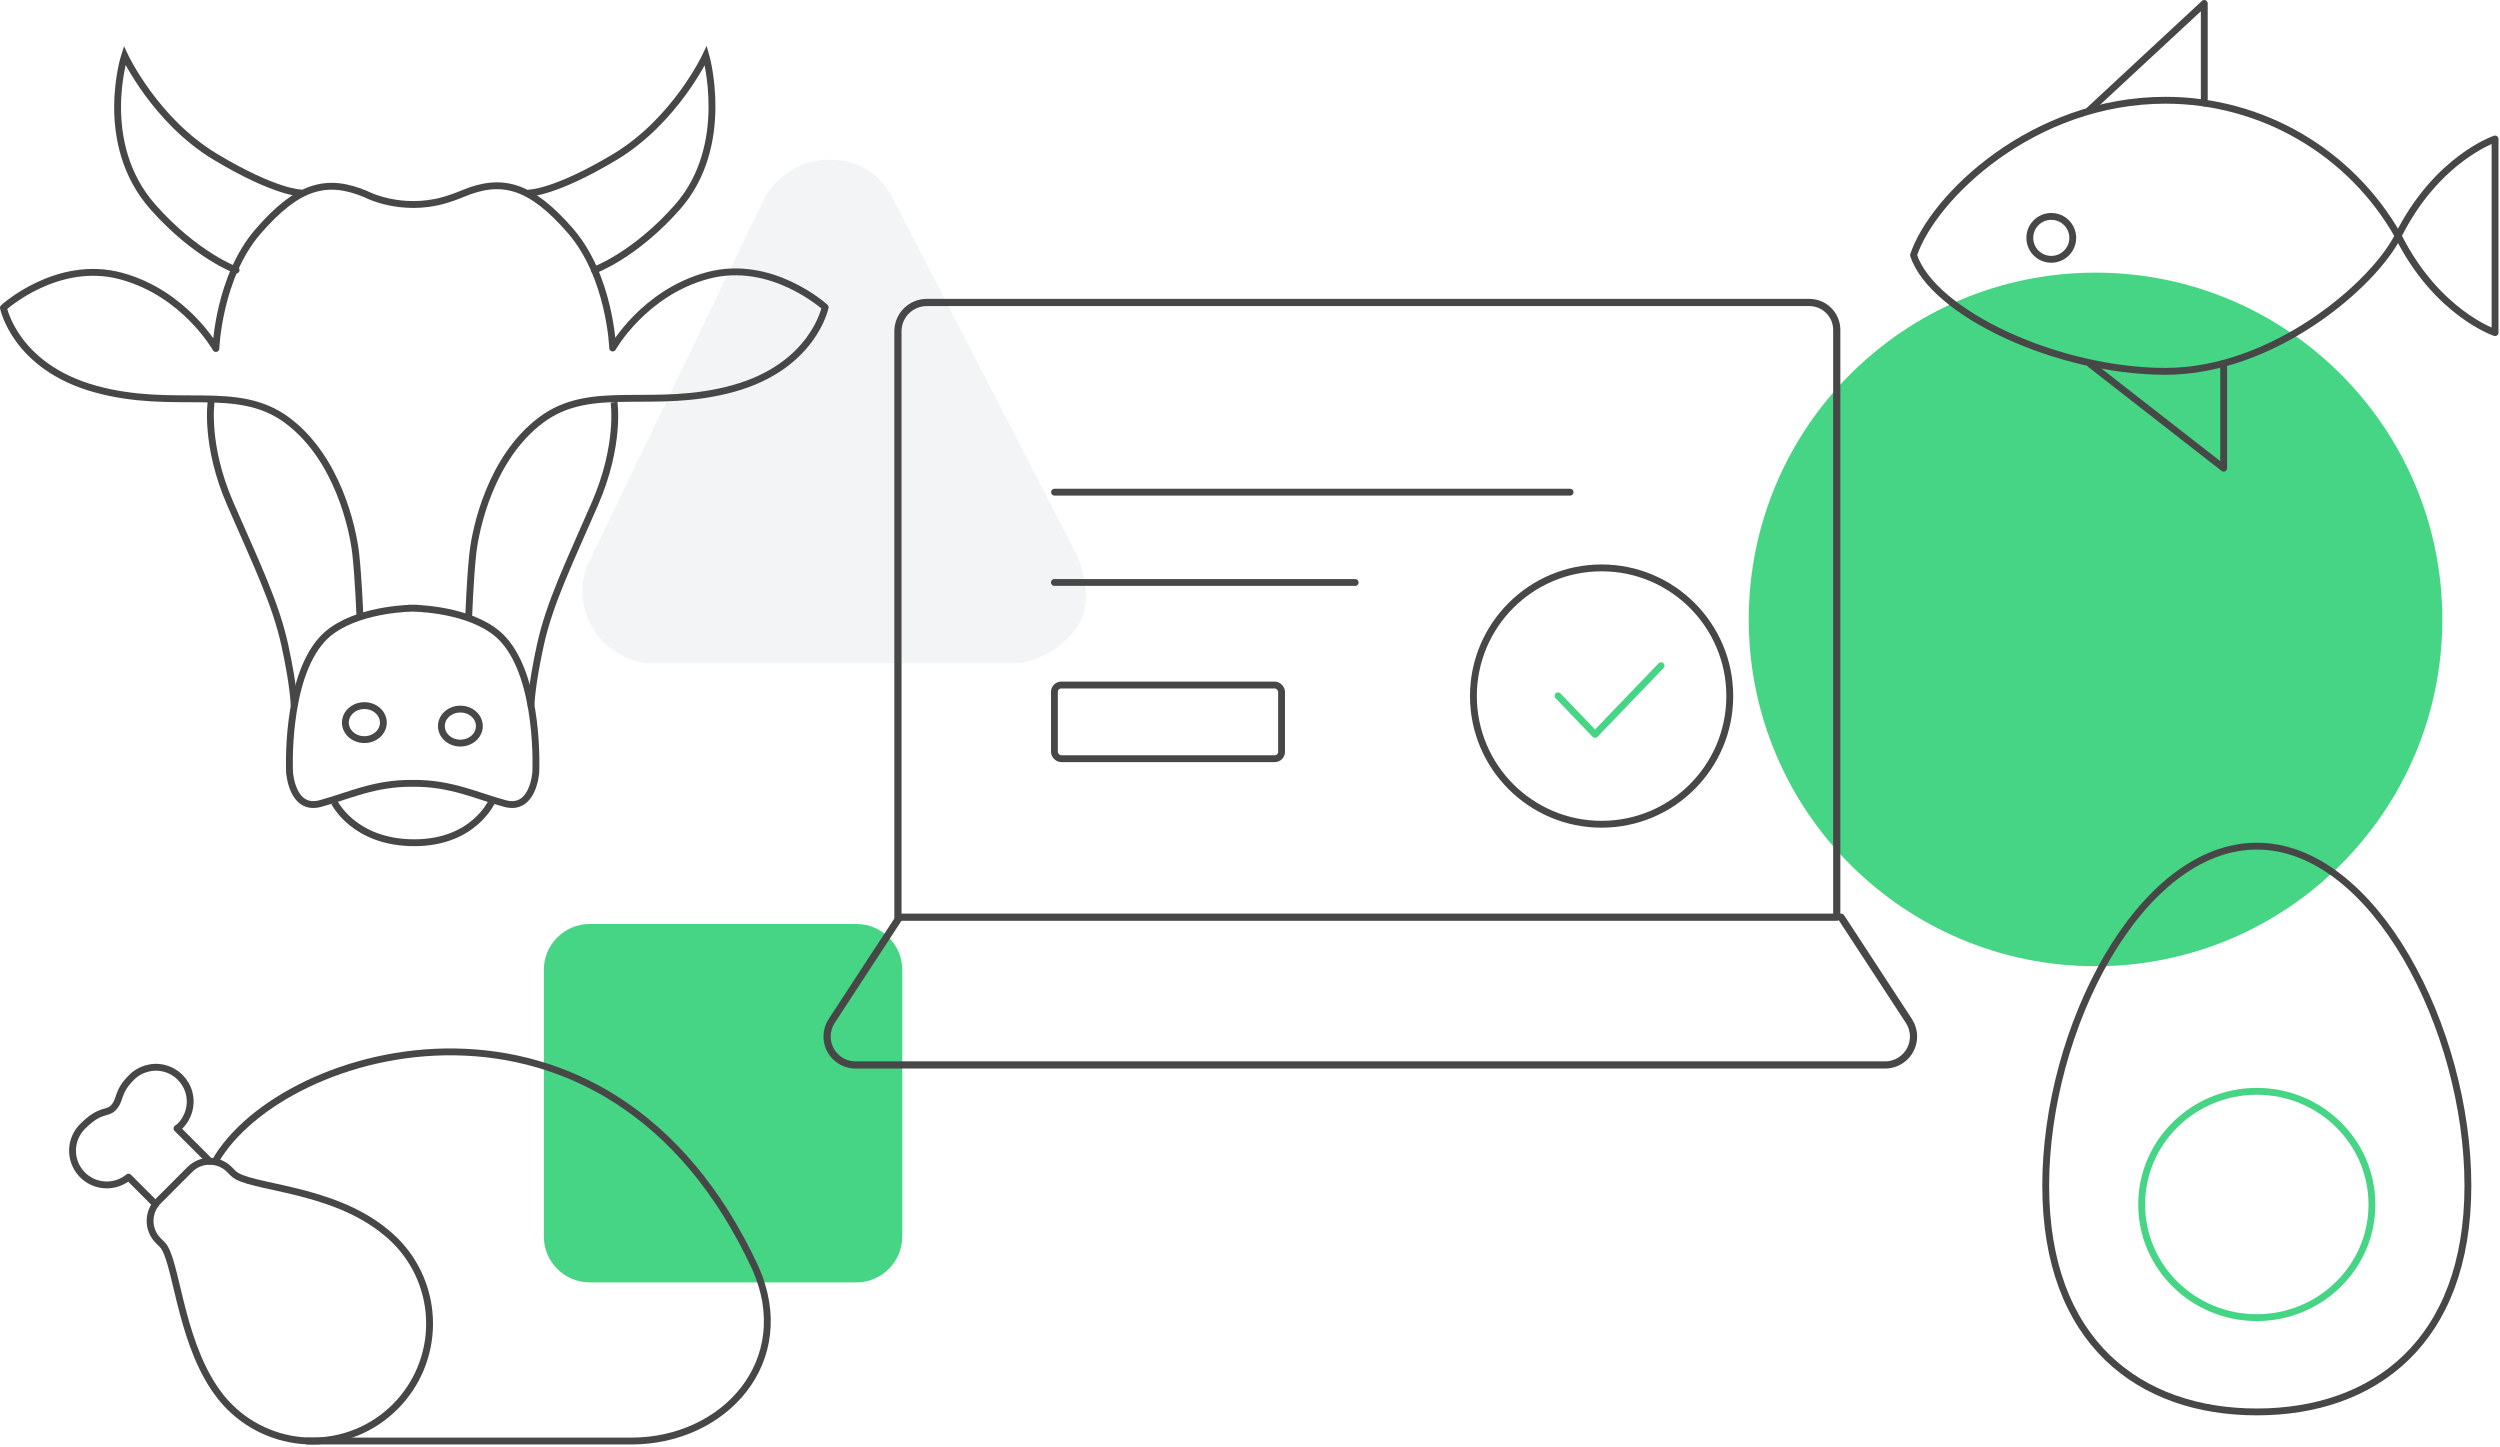 <?xml version="1.0" encoding="UTF-8"?> <svg xmlns="http://www.w3.org/2000/svg" width="729" height="422" viewBox="0 0 729 422" fill="none"> <path opacity="0.2" fill-rule="evenodd" clip-rule="evenodd" d="M171.722 163.931L223.097 57.418C223.097 57.418 228.697 46.575 241.922 46.575C255.148 46.575 259.992 57.173 259.992 57.173L314.028 161.895C314.028 161.895 320.474 175.362 313.165 184.151C305.857 192.941 296.583 193.417 296.583 193.417H189.314C189.314 193.417 178.473 193.046 172.662 182.849C166.85 172.652 171.722 163.931 171.722 163.931Z" fill="#C0CBD1"></path> <path fill-rule="evenodd" clip-rule="evenodd" d="M171.969 269.43H249.712C257.106 269.43 263.099 275.424 263.099 282.817V360.56C263.099 367.953 257.106 373.947 249.712 373.947H171.969C164.576 373.947 158.582 367.953 158.582 360.56V282.817C158.582 275.424 164.576 269.43 171.969 269.43Z" fill="#46D485"></path> <path fill-rule="evenodd" clip-rule="evenodd" d="M611.055 79.502C666.903 79.502 712.178 124.777 712.178 180.625C712.178 236.474 666.903 281.748 611.055 281.748C555.206 281.748 509.932 236.474 509.932 180.625C509.932 124.777 555.206 79.502 611.055 79.502Z" fill="#46D485"></path> <path d="M87.859 56.283C87.859 56.283 80.463 56.33 62.825 45.747C45.188 35.164 36.337 16.206 36.337 16.206C36.337 16.206 28.121 41.739 44.616 60.384C57.073 74.465 68.845 78.758 68.845 78.758" stroke="#474747" stroke-width="2" stroke-linecap="round"></path> <path d="M154.303 56.283C154.303 56.283 161.699 56.33 179.336 45.747C196.973 35.164 205.825 16.206 205.825 16.206C205.825 16.206 213.357 42.463 197.547 60.384C185.108 74.482 173.317 78.758 173.317 78.758" stroke="#474747" stroke-width="2" stroke-linecap="round"></path> <path d="M97.519 233.993C97.519 233.993 103.2 245.741 120.817 245.741C138.436 245.741 143.596 233.369 143.596 233.369" stroke="#474747" stroke-width="2"></path> <path d="M61.567 117.13C61.567 117.13 59.653 129.654 67.131 146.869C74.61 164.085 80.375 175.811 83.069 188.207C85.764 200.603 85.762 205.756 85.762 205.756" stroke="#474747" stroke-width="2"></path> <path d="M179.047 117.276C179.047 117.276 180.962 129.654 173.484 146.869C166.006 164.085 160.239 175.811 157.545 188.207C154.851 200.603 154.854 205.756 154.854 205.756" stroke="#474747" stroke-width="2"></path> <path fill-rule="evenodd" clip-rule="evenodd" d="M156.24 225.106C156.24 225.106 155.59 236.549 147.276 234.32C138.998 232.101 131.577 228.307 120.334 228.42C109.091 228.307 101.671 232.101 93.393 234.32C85.078 236.549 84.428 225.106 84.428 225.106C84.428 225.106 83.145 198.186 93.981 186.386C101.322 178.392 116.52 177.455 119.975 177.345V177.33C119.975 177.33 120.108 177.33 120.334 177.336C120.56 177.33 120.693 177.33 120.693 177.33V177.345C124.149 177.455 139.346 178.392 146.687 186.386C157.524 198.186 156.24 225.106 156.24 225.106Z" stroke="#474747" stroke-width="2"></path> <path d="M104.946 179.464C104.946 179.464 104.54 168.928 103.744 161.582C102.947 154.236 98.515 133.563 83.77 122.576C69.025 111.588 51.181 119.901 27.793 113.432C4.406 106.964 1 89.741 1 89.741C1 89.741 16.622 75.478 35.263 80.487C53.904 85.497 62.956 101.627 62.956 101.627C62.956 101.627 63.71 80.753 75.298 67.429C86.887 54.105 95.272 51.809 106.745 56.636C106.44 56.507 116.748 62.072 129.631 58.355C131.236 57.891 132.984 57.283 134.871 56.49C146.344 51.663 154.729 53.96 166.317 67.283C177.906 80.607 178.66 101.481 178.66 101.481C178.66 101.481 187.712 85.351 206.353 80.342C224.994 75.332 240.616 89.596 240.616 89.596C240.616 89.596 237.21 106.818 213.822 113.286C190.435 119.755 172.591 111.443 157.845 122.43C143.101 133.417 138.669 154.09 137.872 161.436C137.076 168.783 136.669 179.755 136.669 179.755" stroke="#474747" stroke-width="2" stroke-linejoin="round"></path> <path fill-rule="evenodd" clip-rule="evenodd" d="M106.251 205.755C109.309 205.755 111.788 207.976 111.788 210.715C111.788 213.454 109.309 215.675 106.251 215.675C103.192 215.675 100.713 213.454 100.713 210.715C100.713 207.976 103.192 205.755 106.251 205.755Z" stroke="#474747" stroke-width="2"></path> <path fill-rule="evenodd" clip-rule="evenodd" d="M134.245 206.767C137.303 206.767 139.782 208.988 139.782 211.727C139.782 214.466 137.303 216.687 134.245 216.687C131.186 216.687 128.707 214.466 128.707 211.727C128.707 208.988 131.186 206.767 134.245 206.767Z" stroke="#474747" stroke-width="2"></path> <ellipse rx="6.261" ry="6.255" transform="matrix(-1 0 0 1 598.153 69.362)" stroke="#474747" stroke-width="2" stroke-linecap="round" stroke-linejoin="round"></ellipse> <path d="M609.887 32.896C609.495 33.285 608.862 33.283 608.472 32.891C608.083 32.5 608.085 31.866 608.477 31.477L609.887 32.896ZM642.769 1L642.089 0.267C642.381 -0.004 642.805 -0.076 643.169 0.083C643.534 0.243 643.769 0.602 643.769 1L642.769 1ZM643.769 30.032C643.769 30.585 643.322 31.032 642.769 31.032C642.217 31.032 641.769 30.585 641.769 30.032H643.769ZM608.838 106.938C608.403 106.599 608.325 105.97 608.664 105.535C609.004 105.099 609.632 105.021 610.068 105.361L608.838 106.938ZM648.422 136.52H649.422C649.422 136.902 649.204 137.251 648.861 137.419C648.517 137.586 648.109 137.544 647.807 137.309L648.422 136.52ZM647.422 105.96C647.422 105.408 647.87 104.96 648.422 104.96C648.974 104.96 649.422 105.408 649.422 105.96H647.422ZM608.477 31.477C608.767 31.189 617.188 23.37 625.501 15.656C629.665 11.792 633.812 7.944 636.918 5.063C638.471 3.623 639.764 2.423 640.669 1.585C641.121 1.165 641.476 0.836 641.718 0.611C641.839 0.499 641.932 0.413 641.994 0.355C642.026 0.326 642.049 0.304 642.065 0.289C642.073 0.282 642.079 0.276 642.083 0.272C642.085 0.271 642.087 0.269 642.088 0.268C642.088 0.268 642.089 0.267 642.089 0.267C642.089 0.267 642.089 0.267 642.769 1C643.449 1.733 643.449 1.733 643.449 1.734C643.449 1.734 643.448 1.734 643.448 1.735C643.447 1.736 643.445 1.737 643.443 1.739C643.439 1.742 643.433 1.748 643.425 1.755C643.409 1.77 643.386 1.792 643.354 1.821C643.292 1.879 643.199 1.965 643.078 2.077C642.836 2.302 642.481 2.631 642.029 3.051C641.124 3.89 639.831 5.089 638.278 6.529C635.172 9.411 631.025 13.258 626.861 17.122C622.697 20.986 618.516 24.867 615.342 27.816C613.754 29.291 612.419 30.532 611.464 31.422C610.986 31.867 610.603 32.223 610.332 32.477C610.196 32.604 610.089 32.705 610.012 32.777C609.973 32.814 609.942 32.843 609.92 32.864C609.895 32.888 609.886 32.896 609.887 32.896L608.477 31.477ZM643.769 1V30.032H641.769V1H643.769ZM610.068 105.361L649.037 135.731L647.807 137.309L608.838 106.938L610.068 105.361ZM647.422 136.52V105.96H649.422V136.52H647.422Z" fill="#474747"></path> <path fill-rule="evenodd" clip-rule="evenodd" d="M557.981 74.407C563.634 57.467 592.764 29.233 631.465 29.233C659.554 29.233 685.47 44.335 699.296 68.76C710.601 91.347 727.559 96.993 727.559 96.993V40.527C727.559 40.527 710.601 46.173 699.296 68.76C692.159 83.026 662.862 108.287 631.465 108.287C600.068 108.287 563.634 91.347 557.981 74.407Z" stroke="#474747" stroke-width="2" stroke-linecap="round" stroke-linejoin="round"></path> <path d="M45.373 351.16L37.475 343.25C33.357 346.641 27.305 346.194 23.728 342.236C20.151 338.278 20.313 332.206 24.095 328.445C29.27 323.271 31.186 324.889 32.938 323.135C35.346 320.729 33.957 318.571 38.249 314.285C40.76 311.677 44.483 310.629 47.984 311.544C51.485 312.46 54.22 315.196 55.136 318.7C56.052 322.204 55.007 325.93 52.403 328.445C52.158 328.689 51.859 328.835 51.595 329.056L61.164 338.624" stroke="#474747" stroke-width="2" stroke-linecap="round" stroke-linejoin="round"></path> <path fill-rule="evenodd" clip-rule="evenodd" d="M115.247 410.182C101.89 423.545 80.24 423.545 66.883 410.182C65.999 409.292 65.164 408.355 64.381 407.375C64.218 407.171 64.072 406.943 63.912 406.729C63.369 406.022 62.836 405.312 62.36 404.581C52.264 389.422 51.375 366.992 47.303 362.924L46.148 361.768C42.973 358.585 42.973 353.429 46.148 350.246L55.361 341.017C58.544 337.834 63.701 337.834 66.883 341.017L68.038 342.173C72.395 346.537 96.617 346.068 112.574 359.372C113.505 360.126 114.397 360.927 115.247 361.771C121.662 368.191 125.266 376.898 125.266 385.977C125.266 395.056 121.662 403.763 115.247 410.182V410.182Z" stroke="#474747" stroke-width="2" stroke-linecap="round" stroke-linejoin="round"></path> <path d="M62.758 338.631C82.284 304.537 177.367 277.345 220.222 369.64C232.413 396.831 211.298 420.206 184.131 420.206H89.639" stroke="#474747" stroke-width="2" stroke-linecap="round" stroke-linejoin="round"></path> <path fill-rule="evenodd" clip-rule="evenodd" d="M719.639 345.726C719.639 391.369 692.219 411.716 658.084 411.716C623.949 411.716 596.529 391.369 596.529 345.726C596.529 300.083 623.949 246.741 658.084 246.741C692.219 246.741 719.639 300.083 719.639 345.726Z" stroke="#474747" stroke-width="2" stroke-linecap="round" stroke-linejoin="round"></path> <ellipse cx="658.083" cy="351.225" rx="33.575" ry="32.995" stroke="#46D485" stroke-width="2" stroke-linecap="round" stroke-linejoin="round"></ellipse> <path d="M262.298 267.454L242.53 297.702C241.648 299.052 241.178 300.63 241.178 302.243V302.243C241.178 306.827 244.894 310.543 249.478 310.543H549.682C554.266 310.543 557.983 306.827 557.983 302.243V302.243C557.983 300.63 557.513 299.052 556.63 297.702L536.862 267.454" stroke="#474747" stroke-width="2.1" stroke-linecap="round" stroke-linejoin="round"></path> <path d="M261.838 267.454H535.599V96.206C535.599 91.787 532.017 88.206 527.599 88.206H270.238C265.599 88.206 261.838 91.967 261.838 96.606V267.454Z" stroke="#474747" stroke-width="2.1" stroke-linecap="round" stroke-linejoin="round"></path> <path d="M307.465 169.847H395.166" stroke="#474747" stroke-width="2" stroke-linecap="round" stroke-linejoin="round"></path> <rect x="307.465" y="199.75" width="66.238" height="21.483" rx="2" stroke="#474747" stroke-width="2" stroke-linecap="round" stroke-linejoin="round"></rect> <path d="M307.504 143.52H457.843" stroke="#474747" stroke-width="2" stroke-linecap="round" stroke-linejoin="round"></path> <circle cx="467.026" cy="202.974" r="37.377" stroke="#474747" stroke-width="2" stroke-linecap="round" stroke-linejoin="round"></circle> <path d="M454.311 202.896L465.12 214.149L484.367 194.112" stroke="#46D485" stroke-width="2" stroke-linecap="round" stroke-linejoin="round"></path> </svg> 
